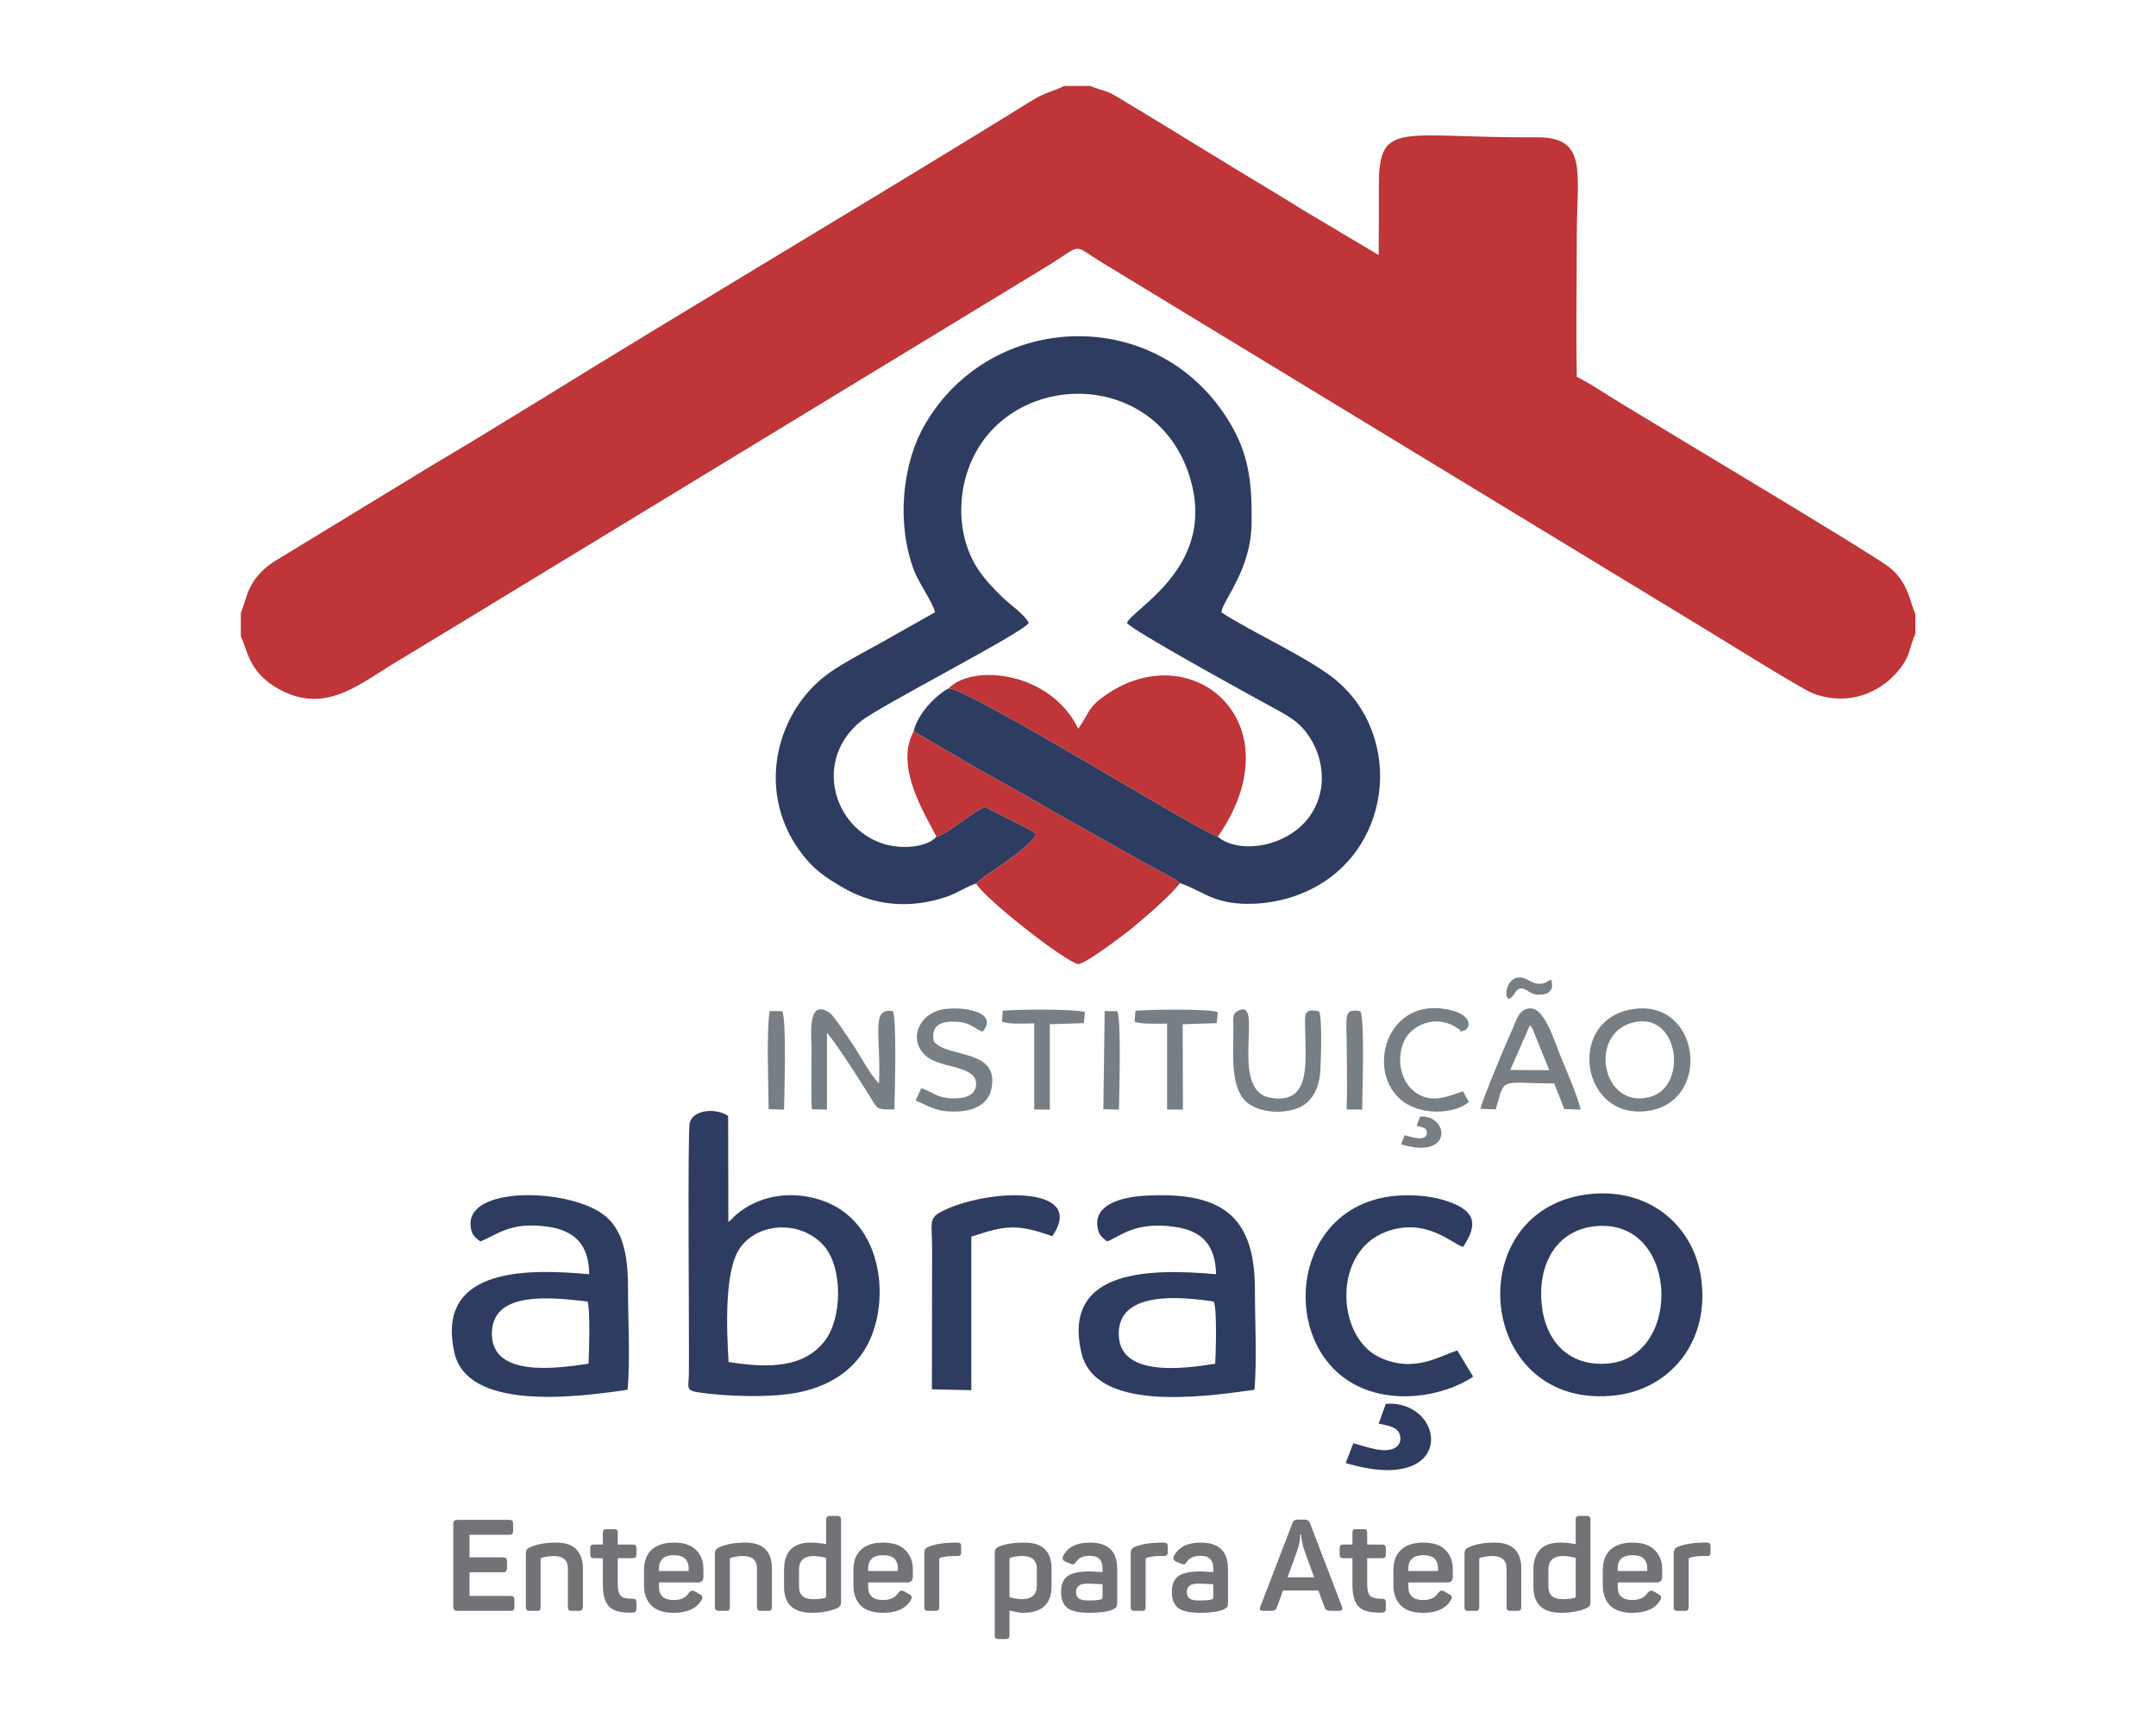 <?xml version="1.0" encoding="UTF-8"?>
<!DOCTYPE svg PUBLIC "-//W3C//DTD SVG 1.1//EN" "http://www.w3.org/Graphics/SVG/1.1/DTD/svg11.dtd">
<!-- Creator: CorelDRAW 2020 (64 Bit) -->
<svg xmlns="http://www.w3.org/2000/svg" xml:space="preserve" width="100px" height="80px" version="1.1" style="shape-rendering:geometricPrecision; text-rendering:geometricPrecision; image-rendering:optimizeQuality; fill-rule:evenodd; clip-rule:evenodd"
viewBox="0 0 99460 79320"
 xmlns:xlink="http://www.w3.org/1999/xlink"
 xmlns:xodm="http://www.corel.com/coreldraw/odm/2003">
 <defs>
  <style type="text/css">
   <![CDATA[
    .fil0 {fill:none}
    .fil1 {fill:#BF3538}
    .fil3 {fill:#777F85}
    .fil2 {fill:#2F3C61}
    .fil4 {fill:#727376;fill-rule:nonzero}
   ]]>
  </style>
 </defs>
 <g id="Camada_x0020_1">
  <g id="_1729897364384">
   <rect class="fil0" width="99460" height="79320"/>
   <g>
    <path class="fil1" d="M11110 28140l0 1090c290,580 350,1560 1550,2310 2240,1400 3870,-80 5600,-1120 790,-480 1620,-980 2430,-1470l27740 -16870c1570,-970 980,-960 2480,-50l27860 16930c530,320 4380,2720 4870,2900 1560,590 3190,50 4140,-1320 370,-540 340,-940 580,-1430l0 -910c-240,-490 -310,-1470 -1220,-2170 -840,-650 -10450,-6380 -12380,-7560 -660,-400 -1380,-900 -2020,-1210 -40,-2160 0,-4350 0,-6510 0,-2880 530,-4550 -1820,-4540 -6260,40 -7320,-840 -7310,2210 0,1070 0,2150 -10,3220l-3330 -1980c-1120,-690 -2150,-1320 -3270,-1990 -1110,-680 -2150,-1310 -3270,-2000 -560,-340 -1080,-660 -1670,-1010 -240,-140 -540,-340 -820,-480 -260,-130 -660,-200 -930,-340l-1220 0c-460,240 -850,290 -1380,610 -460,280 -770,470 -1230,760 -7200,4430 -14590,8800 -21790,13250 -1620,990 -3210,1970 -4840,2930l-7240 4410c-1240,840 -1210,1700 -1500,2340z"/>
    <path class="fil2" d="M45030 40630c310,-310 1100,-790 1460,-1060 330,-250 1150,-830 1300,-1200 -130,-150 -80,-100 -290,-230l-2030 -1030c-390,20 -1640,1180 -2270,1360 -460,520 -1640,570 -2410,340 -2390,-740 -3260,-3910 -1070,-5670 910,-730 7420,-4040 7740,-4530 -200,-400 -920,-890 -1230,-1200 -390,-380 -790,-790 -1120,-1290 -670,-1010 -940,-2420 -650,-3860 1140,-5460 9190,-5820 10550,80 870,3820 -2780,5630 -3020,6270 230,340 5310,3120 5900,3450 550,310 1500,780 1910,1120 1100,910 1700,2890 580,4400 -1050,1400 -3250,1700 -4200,890 -1070,-370 -11520,-6870 -12420,-6840 -560,290 -1430,1160 -1610,1980l3080 1800c1020,550 2070,1150 3080,1740l4640 2610c450,250 1180,590 1480,850 1000,340 1470,880 2850,950 1180,50 2260,-200 3210,-670 3910,-1960 4270,-7480 750,-9940 -1460,-1020 -3510,-1930 -4900,-2830 90,-600 1390,-1970 1400,-4170 20,-1890 -150,-3130 -990,-4550 -3280,-5510 -11020,-5210 -14070,40 -1080,1850 -1330,4600 -510,6760 230,600 890,1500 960,1920 -760,430 -1610,910 -2410,1360 -790,440 -1780,950 -2460,1430 -2410,1710 -3390,5340 -1420,8140 580,830 1150,1260 2090,1790 1430,830 3100,960 4740,400 500,-170 950,-490 1360,-610z"/>
    <path class="fil1" d="M43200 38470c630,-180 1880,-1340 2270,-1360l2030 1030c210,130 160,80 290,230 -150,370 -970,950 -1300,1200 -360,270 -1150,750 -1460,1060 390,700 4120,3620 4700,3710 290,50 2160,-1380 2480,-1640 590,-490 1870,-1580 2220,-2090 -300,-260 -1030,-600 -1480,-850l-4640 -2610c-1010,-590 -2060,-1190 -3080,-1740l-3080 -1800c-880,1610 480,3750 1050,4860z"/>
    <path class="fil1" d="M43760 31630c900,-30 11350,6470 12420,6840 3710,-5330 -1340,-9490 -5410,-6360 -580,440 -570,740 -1030,1380 -1260,-2630 -4860,-3020 -5980,-1860z"/>
    <path class="fil2" d="M33600 56240l-10 -4890c-540,-370 -1580,-310 -1770,300 -110,360 -20,9770 -40,11580 -10,600 -160,780 380,860 1320,210 3550,280 4830,-20 1480,-340 2460,-1110 3020,-2150 1120,-2080 740,-6030 -2500,-6790 -1120,-270 -2260,-100 -3180,500 -490,320 -520,470 -730,610zm10 6460c1880,300 3460,260 4420,-950 850,-1070 850,-3450 -40,-4430 -1080,-1190 -3070,-1060 -3880,160 -700,1060 -590,3710 -500,5220z"/>
    <path class="fil2" d="M73140 54980c-5880,840 -4980,10070 1460,9250 2460,-320 4280,-2480 3880,-5370 -340,-2480 -2470,-4290 -5340,-3880zm350 1470c-1640,210 -2550,1670 -2370,3560 150,1710 1260,2960 3140,2750 3420,-380 3160,-6830 -770,-6310z"/>
    <path class="fil2" d="M51070 57140c580,-210 1280,-950 3140,-670 1250,180 1860,840 1890,2180 -2990,-260 -7100,-270 -6220,3600 610,2730 5420,2100 7990,1730 120,-1370 20,-3210 20,-4640 0,-3450 -1610,-4510 -5090,-4310 -840,50 -2280,310 -2180,1370 40,440 210,530 450,740zm4990 5640c20,-370 100,-2540 -70,-2870 -1490,-220 -4400,-520 -4380,1500 10,1980 2900,1620 4450,1370z"/>
    <path class="fil2" d="M22150 57140c780,-290 1360,-930 3130,-680 1250,180 1890,850 1900,2190 -2610,-230 -7120,-430 -6220,3610 590,2670 5460,2100 7990,1720 130,-1360 20,-3230 20,-4640 10,-1620 -250,-2850 -1230,-3510 -1700,-1150 -6180,-1220 -6030,570 30,450 200,530 440,740zm5000 5640c30,-540 80,-2450 -40,-2870 -1690,-190 -4430,-520 -4420,1500 20,1990 2900,1600 4460,1370z"/>
    <path class="fil2" d="M67960 63380l-730 -1210c-710,190 -1970,1090 -3600,310 -1990,-950 -2170,-4870 320,-5790 1860,-690 3080,600 3550,700 660,-1010 610,-1630 -660,-2080 -900,-330 -2160,-390 -3140,-170 -4150,920 -4560,6650 -1330,8530 1730,1010 4130,670 5590,-290z"/>
    <path class="fil2" d="M42990 63960l1820 40 0 -7080c1580,-530 2120,-600 3730,-20 1670,-2400 -3110,-2210 -5160,-1110 -550,300 -380,540 -380,1740l-10 6430z"/>
    <path class="fil2" d="M63600 65540c290,60 660,130 840,290 190,180 260,590 -40,800 -490,350 -1450,-60 -1970,-180l-350 910c5170,1550 4660,-2930 1850,-2730l-330 910z"/>
    <path class="fil3" d="M75280 46430c-3060,520 -2340,5180 790,4680 2930,-470 2360,-5210 -790,-4680zm-20 630c-2010,590 -1320,4020 870,3410 1780,-490 1320,-4050 -870,-3410z"/>
    <path class="fil3" d="M68290 51020l710 30c450,-1540 140,-1200 2700,-1200l460 1180 760 30c-170,-710 -680,-1840 -950,-2520 -320,-800 -740,-2180 -1390,-2150 -510,30 -610,510 -800,940 -190,420 -340,780 -520,1200 -320,780 -710,1680 -970,2490zm1380 -1790l1800 10 -780 -1930c-60,-100 -80,-110 -110,-150l-910 2070z"/>
    <path class="fil3" d="M37450 51040l700 20 0 -3540c410,450 1540,2220 1970,2920 380,610 290,620 1140,610 20,-750 110,-4040 -60,-4530 -1050,-190 -550,1080 -650,3340 -430,-460 -770,-1130 -1120,-1670 -200,-290 -950,-1460 -1160,-1600 -1060,-710 -830,1130 -830,1700 0,910 -30,1860 10,2750z"/>
    <path class="fil3" d="M56900 47260c0,1230 -180,2920 720,3540 600,410 1580,460 2270,180 630,-250 980,-900 1020,-1740 30,-550 90,-2270 -50,-2710 -750,-180 -660,180 -650,810 10,1510 300,3510 -1610,3170 -1970,-340 -210,-4750 -1520,-3990 -260,140 -180,450 -180,740z"/>
    <path class="fil3" d="M42500 50070l-260 570c700,300 1020,560 2010,500 710,-40 1340,-350 1480,-1020 410,-1890 -2000,-1420 -2650,-2200 -140,-700 260,-930 910,-920 770,0 940,320 1340,470 830,-1000 -1190,-1210 -1960,-1010 -1020,260 -1480,1430 -630,2140 690,570 2270,420 2290,1250 10,590 -580,710 -1120,690 -710,-30 -890,-300 -1410,-470z"/>
    <path class="fil3" d="M67760 50710l-270 -500c-770,280 -1580,610 -2320,-50 -540,-470 -780,-1450 -380,-2300 350,-710 1400,-1160 2300,-650 10,10 210,140 220,140 180,100 -130,160 230,60 300,-80 420,-710 -660,-950 -3210,-730 -4060,3560 -1650,4500 780,310 1920,250 2530,-250z"/>
    <path class="fil3" d="M52340 47010c400,120 1030,80 1500,80l0 3960 730 10 -10 -3940 1570 -50 50 -510c-500,-160 -3130,-120 -3800,-60l-40 510z"/>
    <path class="fil3" d="M46220 47000c410,140 1010,80 1490,80l0 3970 720 10 0 -3940 1570 -50 50 -510c-480,-150 -3160,-130 -3790,-60l-40 500z"/>
    <path class="fil3" d="M35510 46510c-160,820 -60,3520 -50,4530l710 20c10,-770 120,-4060 -80,-4540l-580 -10z"/>
    <path class="fil3" d="M62120 51050l720 10c0,-820 130,-4020 -80,-4540 -830,-140 -630,200 -630,1860 0,870 30,1800 -10,2670z"/>
    <path class="fil3" d="M50960 46520l-60 4520 720 20c10,-780 110,-4050 -70,-4540l-590 0z"/>
    <path class="fil3" d="M70550 45110c630,370 930,-80 1010,-40 20,0 50,290 40,340 -50,180 -200,330 -480,340 -160,10 -320,50 -680,-190 -390,-240 -500,50 -620,210 -180,260 -310,200 -330,-30 -30,-300 260,-1110 1060,-630z"/>
    <path class="fil3" d="M65350 51810c140,20 320,60 400,130 90,90 120,280 -20,380 -230,160 -690,-30 -930,-80l-160 420c2440,740 2190,-1380 870,-1280l-160 430z"/>
    <path class="fil4" d="M23470 69980c70,0 120,20 160,40 30,30 40,90 40,160l0 290c0,80 -10,130 -40,160 -40,30 -90,40 -160,40l-1810 0 0 1040 1530 0c70,0 130,10 150,40 30,30 50,80 50,160l0 290c0,70 -20,130 -50,160 -20,30 -80,40 -150,40l-1530 0 0 1090 1870 0c80,0 130,10 160,40 30,30 40,80 40,160l0 290c0,70 -10,130 -40,160 -30,30 -80,40 -160,40l-2410 0c-80,0 -130,-10 -160,-40 -30,-30 -50,-90 -50,-160l0 -3800c0,-70 20,-130 50,-160 30,-20 80,-40 160,-40l2350 0z"/>
    <path class="fil4" d="M24490 71230c330,-140 720,-200 1160,-200 420,0 730,100 930,310 200,200 310,490 310,880l0 1780c0,60 -20,110 -50,140 -20,30 -70,40 -140,40l-320 0c-70,0 -120,-10 -140,-40 -30,-30 -40,-80 -40,-140l0 -1770c0,-380 -220,-580 -650,-580 -180,0 -370,30 -560,80 -30,10 -50,30 -50,60l0 2210c0,60 -10,110 -30,140 -30,30 -80,40 -140,40l-330 0c-60,0 -110,-10 -140,-40 -30,-30 -40,-80 -40,-140l0 -2430c0,-100 10,-170 40,-210 30,-50 90,-90 190,-130z"/>
    <path class="fil4" d="M28320 70410c60,0 110,10 140,30 30,30 40,80 40,140l0 540 670 0c70,0 120,10 150,40 20,20 40,70 40,130l0 280c0,60 -20,110 -40,140 -30,30 -80,40 -150,40l-670 0 0 1190c0,280 50,460 140,550 90,90 270,130 530,130 70,0 120,10 150,40 20,20 40,70 40,140l0 270c0,80 -20,120 -40,150 -30,20 -80,40 -150,40 -500,20 -850,-70 -1050,-260 -200,-190 -310,-530 -310,-1040l0 -1210 -400 0c-70,0 -120,-10 -140,-40 -30,-30 -40,-80 -40,-140l0 -280c0,-60 10,-110 40,-130 20,-30 70,-40 140,-40l400 0 0 -540c0,-60 20,-110 50,-140 20,-20 70,-30 140,-30l320 0z"/>
    <path class="fil4" d="M29710 72310c0,-420 120,-740 350,-950 240,-220 580,-330 1030,-330 450,0 790,110 1020,340 230,230 340,520 340,880l0 360c0,170 -90,260 -260,260l-1790 0 0 220c0,190 60,340 170,440 120,100 290,150 500,150 340,0 570,-110 700,-320 50,-60 90,-100 130,-110 50,-10 100,0 170,40l210 120c130,60 160,160 70,290 -230,380 -660,570 -1280,570 -460,0 -800,-120 -1020,-340 -230,-230 -340,-540 -340,-930l0 -690zm2060 -100c0,-190 -60,-340 -180,-450 -110,-100 -280,-150 -500,-150 -230,0 -400,50 -510,150 -120,110 -180,260 -180,450l0 130 1370 0 0 -130z"/>
    <path class="fil4" d="M33220 71230c330,-140 720,-200 1160,-200 410,0 720,100 930,310 200,200 300,490 300,880l0 1780c0,60 -10,110 -40,140 -30,30 -80,40 -140,40l-330 0c-60,0 -110,-10 -140,-40 -20,-30 -40,-80 -40,-140l0 -1770c0,-380 -210,-580 -640,-580 -190,0 -380,30 -570,80 -30,10 -40,30 -40,60l0 2210c0,60 -10,110 -40,140 -20,30 -70,40 -140,40l-320 0c-70,0 -120,-10 -140,-40 -30,-30 -50,-80 -50,-140l0 -2430c0,-100 20,-170 50,-210 30,-50 90,-90 190,-130z"/>
    <path class="fil4" d="M36170 72260c0,-400 110,-710 310,-920 210,-210 520,-310 930,-310 180,0 420,20 700,70l0 -1110c0,-70 20,-120 40,-150 30,-20 70,-40 140,-40l330 0c60,0 110,20 140,40 30,30 40,80 40,150l0 3760c0,100 -20,170 -50,210 -30,40 -90,80 -190,120 -330,130 -700,190 -1100,190 -860,0 -1290,-400 -1290,-1200l0 -810zm1940 -530c-230,-50 -420,-80 -570,-80 -450,0 -680,210 -680,630l0 770c0,400 220,590 660,590 210,0 390,-20 550,-60 30,-10 40,-40 40,-70l0 -1780z"/>
    <path class="fil4" d="M39370 72310c0,-420 110,-740 350,-950 230,-220 570,-330 1020,-330 450,0 790,110 1020,340 230,230 350,520 350,880l0 360c0,170 -90,260 -270,260l-1790 0 0 220c0,190 60,340 180,440 110,100 280,150 500,150 330,0 560,-110 700,-320 40,-60 90,-100 130,-110 40,-10 100,0 170,40l210 120c130,60 150,160 70,290 -240,380 -660,570 -1280,570 -460,0 -810,-120 -1030,-340 -220,-230 -330,-540 -330,-930l0 -690zm2050 -100c0,-190 -60,-340 -170,-450 -120,-100 -290,-150 -510,-150 -220,0 -390,50 -510,150 -120,110 -180,260 -180,450l0 130 1370 0 0 -130z"/>
    <path class="fil4" d="M43970 71030l190 0c70,0 110,10 140,40 30,20 40,70 40,140l0 260c0,70 -10,120 -40,140 -30,30 -70,40 -140,40l-210 0c-220,0 -410,30 -570,80 -40,0 -50,30 -50,70l0 2200c0,60 -20,110 -40,140 -30,30 -80,40 -140,40l-330 0c-60,0 -110,-10 -140,-40 -30,-30 -40,-80 -40,-140l0 -2460c0,-90 10,-160 40,-210 30,-40 100,-90 190,-120 290,-110 650,-170 1100,-180z"/>
    <path class="fil4" d="M46120 71200c310,-120 690,-170 1150,-170 410,0 730,100 930,310 210,200 310,500 310,880l0 810c0,830 -440,1240 -1320,1240 -140,0 -340,-40 -620,-110l0 1140c0,70 -10,110 -40,140 -20,30 -70,40 -130,40l-330 0c-70,0 -110,-10 -140,-40 -30,-30 -40,-70 -40,-140l0 -3760c0,-100 10,-170 40,-210 30,-50 90,-90 190,-130zm1710 1040c0,-390 -220,-590 -670,-590 -200,0 -370,30 -530,70 -40,20 -60,40 -60,80l0 1750c230,60 420,90 580,90 450,0 680,-210 680,-630l0 -770z"/>
    <path class="fil4" d="M49050 71640c210,-410 620,-610 1230,-610 840,0 1260,400 1260,1220l0 1530c0,100 -10,170 -40,220 -30,40 -90,80 -170,120 -240,100 -590,150 -1070,150 -500,0 -840,-80 -1030,-230 -190,-160 -280,-400 -280,-730 0,-350 100,-600 310,-740 200,-140 550,-210 1030,-210 40,0 230,10 570,30l0 -170c0,-190 -50,-340 -140,-430 -90,-100 -240,-150 -460,-150 -290,0 -490,90 -620,280 -40,60 -80,100 -110,110 -30,10 -70,0 -140,-20l-240 -100c-130,-60 -160,-150 -100,-270zm1810 1310c-420,-20 -630,-30 -650,-30 -210,0 -360,30 -440,100 -90,60 -130,160 -130,290 0,130 40,230 120,290 80,70 220,100 440,100 250,0 450,-10 590,-50 40,-10 70,-40 70,-80l0 -620z"/>
    <path class="fil4" d="M53490 71030l190 0c70,0 120,10 150,40 20,20 40,70 40,140l0 260c0,70 -20,120 -40,140 -30,30 -80,40 -150,40l-210 0c-220,0 -410,30 -560,80 -40,0 -60,30 -60,70l0 2200c0,60 -10,110 -40,140 -20,30 -70,40 -140,40l-320 0c-70,0 -120,-10 -150,-40 -20,-30 -40,-80 -40,-140l0 -2460c0,-90 20,-160 50,-210 30,-40 90,-90 180,-120 290,-110 660,-170 1100,-180z"/>
    <path class="fil4" d="M54160 71640c220,-410 620,-610 1230,-610 840,0 1260,400 1260,1220l0 1530c0,100 -10,170 -40,220 -30,40 -90,80 -170,120 -240,100 -590,150 -1060,150 -510,0 -850,-80 -1040,-230 -190,-160 -280,-400 -280,-730 0,-350 100,-600 310,-740 200,-140 550,-210 1030,-210 40,0 230,10 570,30l0 -170c0,-190 -50,-340 -140,-430 -90,-100 -240,-150 -450,-150 -300,0 -500,90 -630,280 -40,60 -80,100 -110,110 -20,10 -70,0 -140,-20l-240 -100c-130,-60 -160,-150 -100,-270zm1810 1310c-420,-20 -630,-30 -650,-30 -210,0 -360,30 -440,100 -80,60 -130,160 -130,290 0,130 40,230 120,290 80,70 220,100 440,100 250,0 450,-10 590,-50 50,-10 70,-40 70,-80l0 -620z"/>
    <path class="fil4" d="M61910 73990c40,130 0,190 -140,190l-310 0c-120,0 -210,-10 -250,-30 -50,-30 -90,-80 -110,-150l-280 -760 -1630 0 -280 760c-20,70 -60,120 -110,150 -50,20 -130,30 -250,30l-280 0c-130,0 -180,-60 -130,-190l1480 -3850c20,-70 60,-110 90,-130 30,-20 80,-40 160,-40l310 0c70,0 120,20 160,40 30,20 60,60 90,120l1480 3860zm-1740 -2610c-40,-100 -70,-220 -90,-340 -30,-120 -40,-210 -50,-280l0 -100 -50 0c0,230 -40,460 -130,720l-450 1250 1220 0 -450 -1250z"/>
    <path class="fil4" d="M62890 70410c70,0 110,10 140,30 30,30 40,80 40,140l0 540 680 0c60,0 110,10 140,40 30,20 40,70 40,130l0 280c0,60 -10,110 -40,140 -30,30 -80,40 -140,40l-680 0 0 1190c0,280 50,460 140,550 90,90 270,130 530,130 70,0 120,10 150,40 30,20 40,70 40,140l0 270c0,80 -10,120 -40,150 -30,20 -80,40 -150,40 -500,20 -850,-70 -1050,-260 -200,-190 -300,-530 -300,-1040l0 -1210 -410 0c-70,0 -120,-10 -140,-40 -30,-30 -40,-80 -40,-140l0 -280c0,-60 10,-110 40,-130 20,-30 70,-40 140,-40l410 0 0 -540c0,-60 10,-110 40,-140 20,-20 70,-30 140,-30l320 0z"/>
    <path class="fil4" d="M64280 72310c0,-420 120,-740 360,-950 230,-220 570,-330 1020,-330 450,0 790,110 1020,340 230,230 340,520 340,880l0 360c0,170 -80,260 -260,260l-1790 0 0 220c0,190 60,340 180,440 110,100 280,150 500,150 330,0 560,-110 690,-320 50,-60 100,-100 140,-110 40,-10 90,0 170,40l200 120c140,60 160,160 70,290 -230,380 -660,570 -1270,570 -470,0 -810,-120 -1030,-340 -220,-230 -340,-540 -340,-930l0 -690zm2060 -100c0,-190 -60,-340 -170,-450 -120,-100 -290,-150 -510,-150 -220,0 -390,50 -510,150 -120,110 -180,260 -180,450l0 130 1370 0 0 -130z"/>
    <path class="fil4" d="M67790 71230c330,-140 720,-200 1160,-200 420,0 720,100 930,310 200,200 300,490 300,880l0 1780c0,60 -10,110 -40,140 -30,30 -70,40 -140,40l-330 0c-60,0 -110,-10 -130,-40 -30,-30 -40,-80 -40,-140l0 -1770c0,-380 -220,-580 -650,-580 -190,0 -380,30 -570,80 -20,10 -40,30 -40,60l0 2210c0,60 -10,110 -40,140 -20,30 -70,40 -140,40l-320 0c-70,0 -110,-10 -140,-40 -30,-30 -40,-80 -40,-140l0 -2430c0,-100 10,-170 40,-210 30,-50 90,-90 190,-130z"/>
    <path class="fil4" d="M70740 72260c0,-400 110,-710 320,-920 200,-210 510,-310 920,-310 180,0 420,20 710,70l0 -1110c0,-70 10,-120 30,-150 30,-20 80,-40 140,-40l330 0c60,0 110,20 140,40 30,30 40,80 40,150l0 3760c0,100 -10,170 -50,210 -30,40 -90,80 -190,120 -330,130 -700,190 -1100,190 -860,0 -1290,-400 -1290,-1200l0 -810zm1950 -530c-240,-50 -430,-80 -580,-80 -450,0 -680,210 -680,630l0 770c0,400 220,590 660,590 210,0 390,-20 550,-60 30,-10 50,-40 50,-70l0 -1780z"/>
    <path class="fil4" d="M73940 72310c0,-420 120,-740 350,-950 240,-220 580,-330 1020,-330 450,0 790,110 1020,340 230,230 350,520 350,880l0 360c0,170 -90,260 -270,260l-1780 0 0 220c0,190 50,340 170,440 120,100 280,150 500,150 330,0 560,-110 700,-320 50,-60 90,-100 130,-110 40,-10 100,0 170,40l210 120c130,60 150,160 70,290 -230,380 -660,570 -1280,570 -460,0 -800,-120 -1030,-340 -220,-230 -330,-540 -330,-930l0 -690zm2050 -100c0,-190 -60,-340 -170,-450 -110,-100 -280,-150 -510,-150 -220,0 -390,50 -510,150 -120,110 -170,260 -170,450l0 130 1360 0 0 -130z"/>
    <path class="fil4" d="M78540 71030l190 0c70,0 120,10 140,40 30,20 40,70 40,140l0 260c0,70 -10,120 -40,140 -20,30 -70,40 -140,40l-210 0c-220,0 -410,30 -560,80 -40,0 -60,30 -60,70l0 2200c0,60 -20,110 -40,140 -30,30 -70,40 -140,40l-330 0c-60,0 -110,-10 -140,-40 -30,-30 -40,-80 -40,-140l0 -2460c0,-90 20,-160 50,-210 20,-40 90,-90 180,-120 290,-110 660,-170 1100,-180z"/>
   </g>
  </g>
 </g>
</svg>
